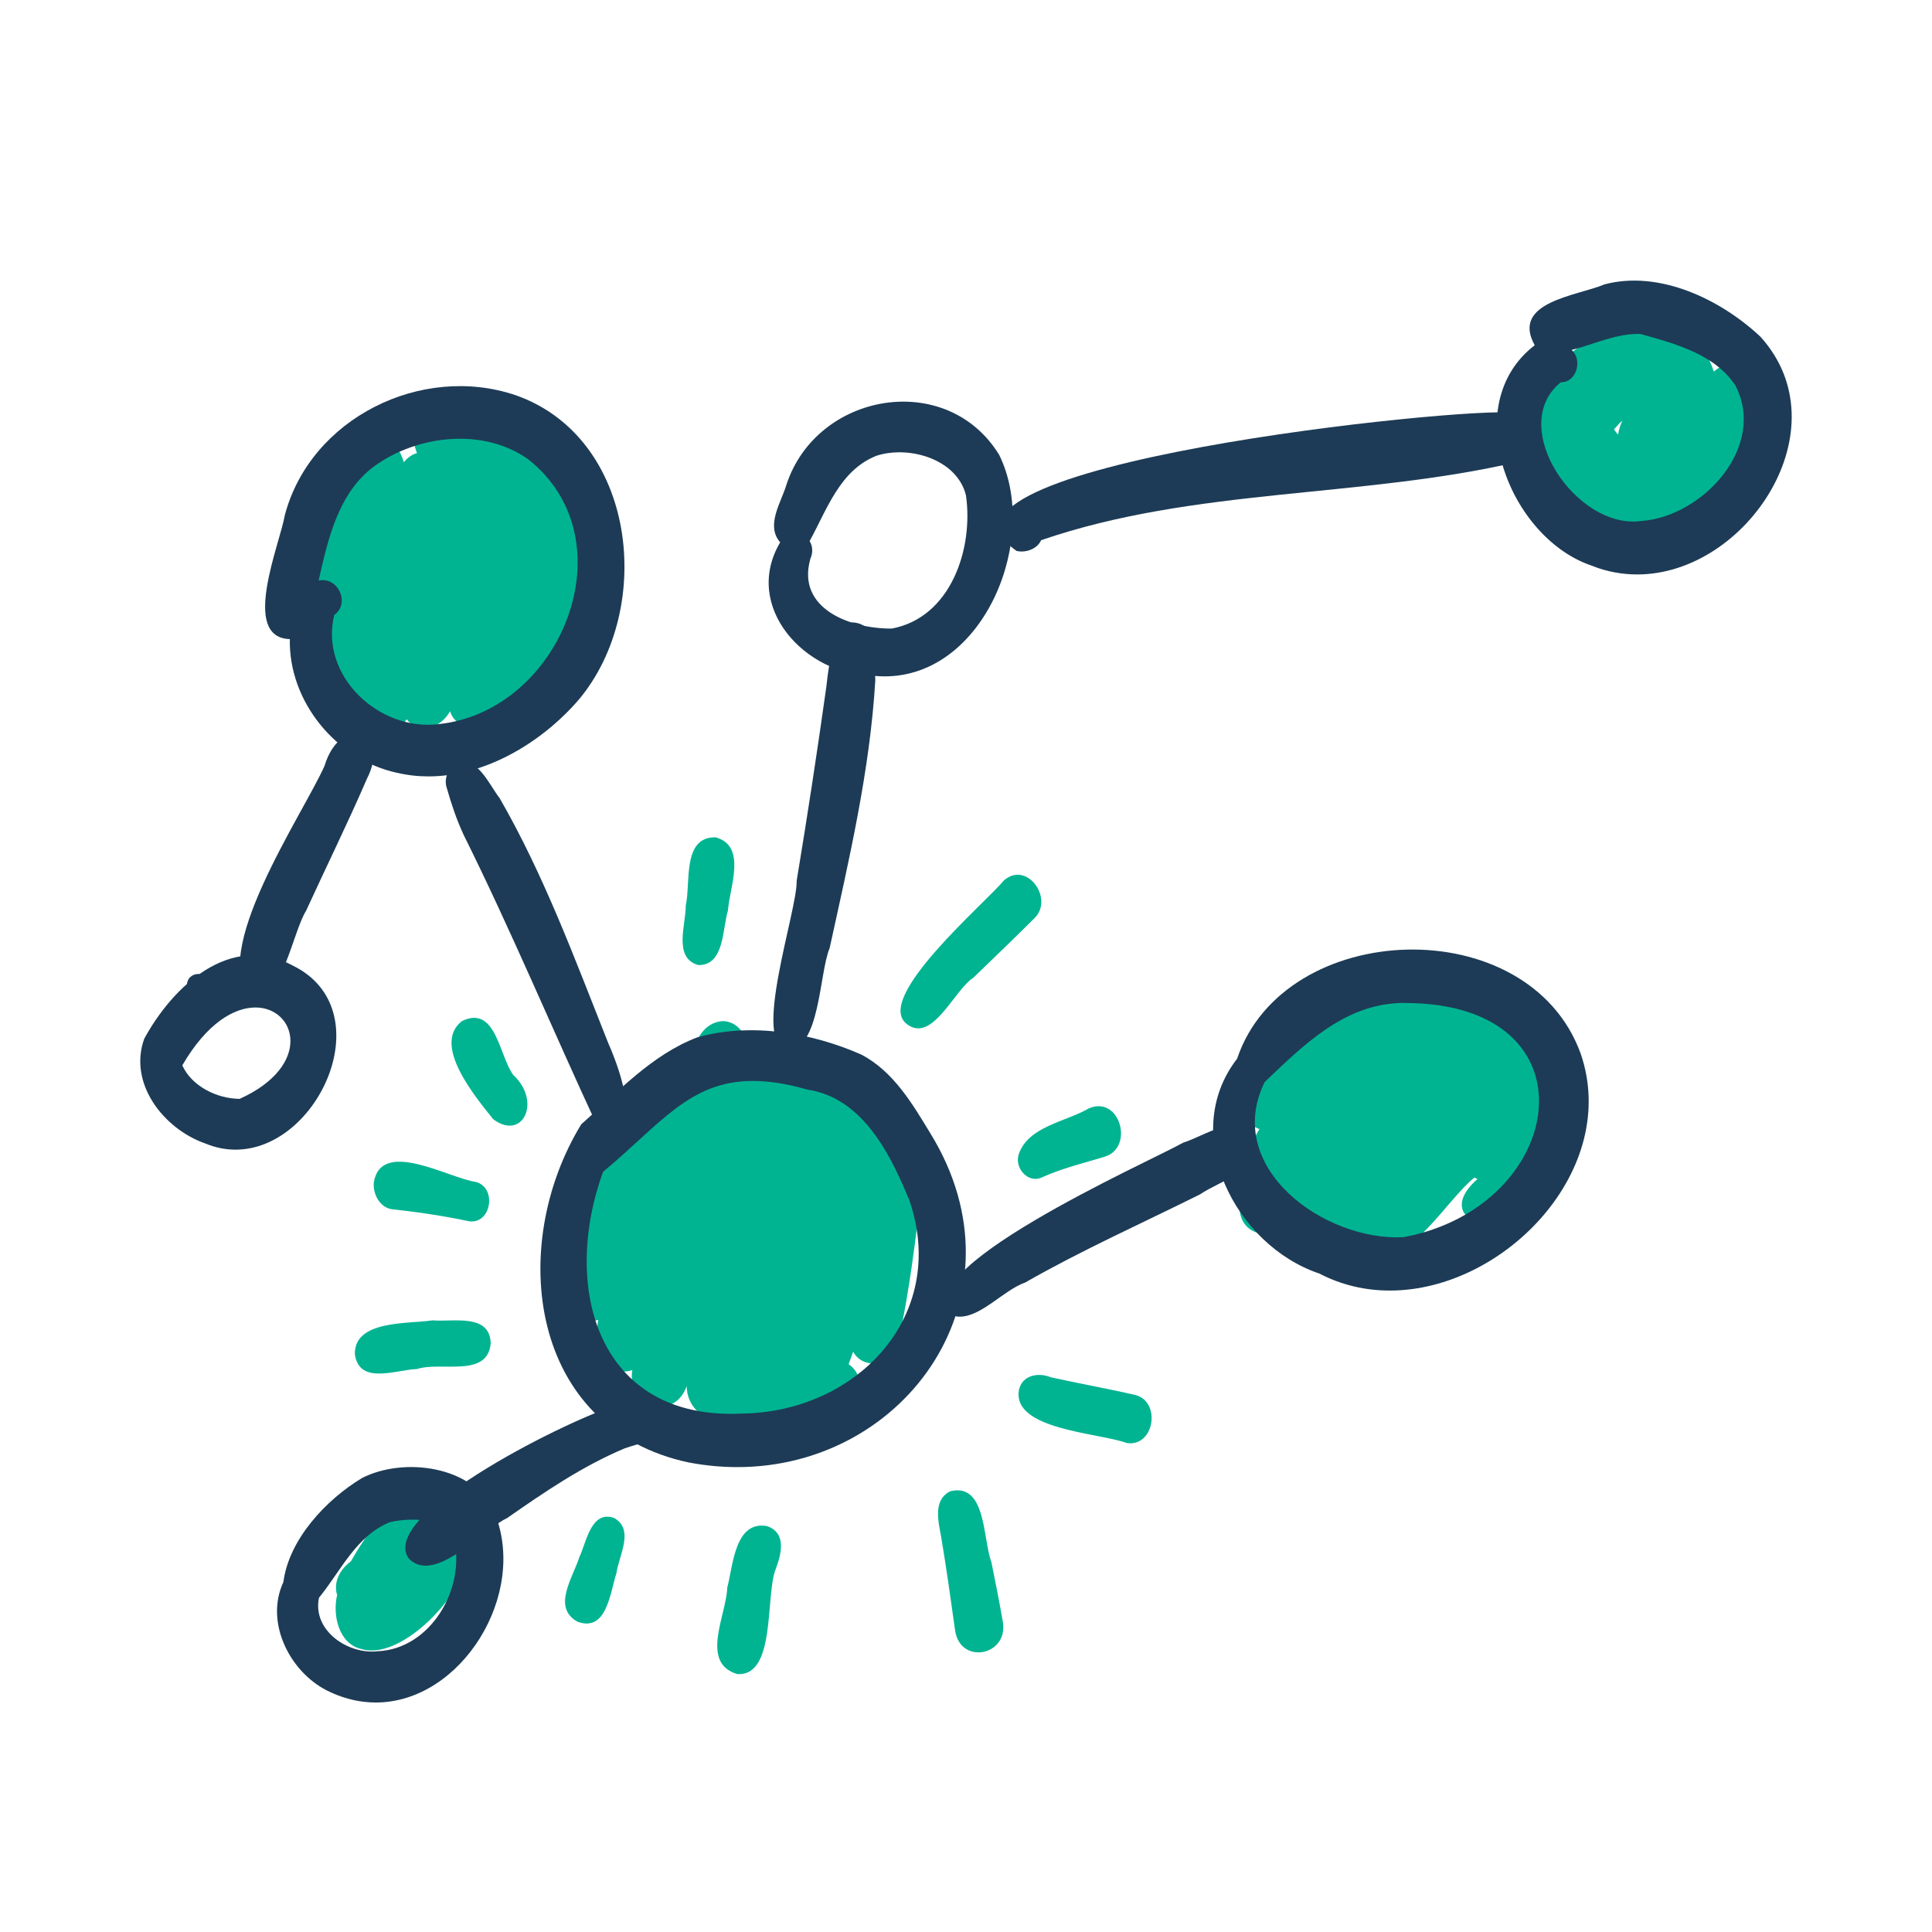 <svg width="303" height="303" viewBox="0 0 303 303" fill="none" xmlns="http://www.w3.org/2000/svg">
<rect width="303" height="303" fill="white"/>
<g clip-path="url(#clip0_1_37)">
<path d="M78.861 113.628C78.193 112.886 77.814 112.011 77.665 111.077C76.781 114.615 71.766 115.119 70.577 111.544C69.284 114.029 65.673 115.475 63.793 112.797C61.802 115.98 56.935 114.711 56.831 110.943C53.77 111.544 52.284 108.021 52.492 105.491C44.803 106.159 49.706 93.178 49.699 88.802C50.977 85.308 50.234 72.513 55.695 73.893C56.468 69.012 61.72 66.749 63.325 72.483C63.548 72.216 63.793 71.964 64.105 71.719C64.499 71.408 64.938 71.185 65.391 71.067C61.342 59.896 77.717 65.696 82.123 69.153C84.842 71.037 87.034 73.588 88.721 76.415C92.993 85.189 91.128 98.489 86.484 106.804C87.331 111.625 83.958 118.101 78.854 113.628H78.861Z" fill="#00B492"/>
<path d="M34.148 170.595C28.94 170.847 26.287 164.208 28.94 160.173C30.151 157.436 34.438 157.406 34.586 160.789C36.429 158.252 38.48 155.114 41.764 154.454C44.795 153.95 46.742 157.384 45.924 160.01C49.81 166.522 38.829 169.786 34.148 170.602V170.595Z" fill="#00B492"/>
<path d="M119.221 222.918C117.995 222.903 116.635 222.933 115.454 222.547C114.919 222.376 114.451 222.161 113.975 221.909C110.81 223.8 107.637 220.596 107.704 217.384C105.646 223.088 98.201 220.559 99.167 214.877C94.472 216.353 93.223 210.479 93.81 207.007C82.205 210.019 92.042 175.601 98.58 174.533C98.907 173.25 99.256 171.974 99.665 170.721C100.653 167.479 105.423 167.324 106.619 170.491C108.425 167.049 108.507 160.633 113.262 160.143C116.442 160.158 117.764 163.719 117.549 166.426C118.284 165.951 119.154 165.721 120.127 165.862C121.398 166.055 122.393 166.841 123.002 167.887C126.42 161.145 132.788 167.071 132.03 172.679C135.091 172.412 137.015 175.431 138.836 177.434C140.054 176.328 141.927 176.046 143.316 176.996C146.392 179.08 144.854 183.182 144.653 186.231C143.502 194.42 142.699 202.631 140.79 210.694C140.79 210.694 140.782 210.694 140.775 210.686C140.166 214.017 135.529 215.07 133.798 211.999C133.568 212.652 133.33 213.305 133.092 213.957C136.087 215.938 135.358 221.419 131.614 221.953C127.49 222.369 123.352 222.866 119.198 222.91L119.221 222.918Z" fill="#00B492"/>
<path d="M56.787 258.648C53.109 257.869 52.128 253.344 52.871 250.147C52.225 248.093 53.392 246.046 55.041 244.866C57.062 241.261 62.634 232.264 66.788 238.064C69.135 236.937 72.152 237.886 73.341 240.23C76.142 246.758 63.838 260.703 56.787 258.648Z" fill="#00B492"/>
<path d="M128.04 98.652C120.617 91.101 129.065 71.615 137.684 67.818C142.692 65.511 146.541 70.903 146.102 75.532C146.422 75.569 146.741 75.658 147.023 75.799C150.545 72.023 156.244 73.996 155.553 79.433C154.193 87.022 150.3 97.198 141.451 97.859C137.758 101.211 131.874 102.457 128.033 98.66L128.04 98.652ZM138.13 79.745C138.13 79.745 138.093 79.819 138.078 79.849C138.226 79.73 138.39 79.612 138.546 79.508C138.576 79.255 138.598 79.003 138.62 78.751C138.657 78.106 138.68 77.453 138.687 76.808C138.628 76.874 138.576 76.934 138.524 77.001C138.464 77.082 138.405 77.156 138.345 77.238C138.605 78.054 138.538 78.974 138.137 79.745H138.13Z" fill="#00B492"/>
<path d="M215.104 196.652C213.677 195.925 212.882 194.575 212.726 193.122C209.754 198.062 203.082 196.541 204.836 190.444C197.681 197.283 190.793 191.742 196.507 183.568C195.801 181.357 196.254 179.013 197.51 177.092C188.044 172.939 198.684 166.537 203.573 164.319C207.726 161.738 215.75 149.551 219.911 157.332C222.638 153.979 228.366 155.767 231.769 157.236C240.916 162.398 246.064 174.34 241.852 184.265C237.981 196.081 223.559 192.046 231.717 184.91C231.554 184.844 231.398 184.769 231.249 184.68C227.244 187.714 220.193 199.708 215.097 196.645L215.104 196.652Z" fill="#00B492"/>
<path d="M251.496 85.864C246.25 85.449 242.297 80.724 242.439 75.547C240.091 70.903 239.853 65.162 242.216 60.482C246.763 50.958 264.795 45.847 268.785 58.271C271.222 56.083 275.264 56.625 276.847 59.554C278.667 63.1 276.802 67.091 275.212 70.354C271.349 75.139 267.463 80.917 261.147 82.504C258.368 84.514 255.01 86.287 251.488 85.872L251.496 85.864ZM253.769 68.151C253.769 68.151 253.777 68.092 253.784 68.055C253.903 67.321 254.133 66.623 254.445 65.971C254.282 66.112 254.126 66.252 253.97 66.401C253.68 66.712 253.405 67.024 253.13 67.343C253.234 67.499 253.346 67.654 253.457 67.803C253.561 67.921 253.658 68.04 253.769 68.151Z" fill="#00B492"/>
<path d="M109.547 151.361C105.527 150.263 107.585 145.004 107.548 142.015C108.358 138.499 106.939 131.222 112.229 131.319C117.207 132.676 114.406 139.181 114.168 142.794C113.284 145.642 113.633 151.413 109.547 151.354V151.361Z" fill="#00B492"/>
<path d="M142.276 160.648C136.822 156.642 154.431 141.733 157.47 138.054C161.118 134.939 165.353 141.021 162.218 144.025C159.067 147.163 155.858 150.241 152.663 153.327C149.617 155.3 146.266 163.607 142.268 160.648H142.276Z" fill="#00B492"/>
<path d="M159.744 181.09C161.215 176.632 167.144 175.957 170.799 173.814C175.666 171.759 177.954 180.037 173.192 181.432C169.915 182.418 166.52 183.241 163.406 184.651C161.304 185.66 159.112 183.279 159.744 181.098V181.09Z" fill="#00B492"/>
<path d="M176.713 226.315C172.441 224.705 158.688 224.268 159.803 217.993C160.308 215.641 162.864 215.204 164.788 215.997C169.217 216.984 173.689 217.77 178.118 218.794C182.152 219.906 181.008 226.983 176.721 226.308L176.713 226.315Z" fill="#00B492"/>
<path d="M149.78 255.629C149.104 250.8 148.435 245.964 147.625 241.157C147.194 238.71 146.236 235.298 149.022 233.881C154.713 232.471 154.126 241.395 155.471 244.94C156.125 248.115 156.749 251.29 157.299 254.479C158.064 259.753 150.508 261.133 149.78 255.622V255.629Z" fill="#00B492"/>
<path d="M115.587 262.535C109.74 260.769 113.945 253.196 114.057 248.983C114.978 245.563 115.216 238.487 120.261 239.333C123.478 240.408 122.505 243.828 121.621 246.186C120.023 250.37 121.71 263.017 115.587 262.542V262.535Z" fill="#00B492"/>
<path d="M90.601 254.353C86.507 252.113 89.865 247.41 90.838 244.258C91.975 241.907 92.674 236.788 96.329 238.072C99.539 239.904 97.05 243.998 96.671 246.735C95.698 249.732 95.162 256.007 90.601 254.346V254.353Z" fill="#00B492"/>
<path d="M55.658 212.489C55.442 206.978 63.986 207.667 67.82 207.074C71.023 207.356 76.818 205.917 76.959 210.657C76.506 216.183 69.098 213.46 65.391 214.714C62.159 214.796 56.43 217.251 55.665 212.489H55.658Z" fill="#00B492"/>
<path d="M73.541 191.527C69.604 190.703 65.591 190.088 61.587 189.665C59.566 189.45 58.414 187.21 58.637 185.37C59.863 178.524 70.399 184.784 74.678 185.378C77.977 186.312 77.041 192.061 73.541 191.527Z" fill="#00B492"/>
<path d="M77.353 175.535C74.656 172.137 67.65 163.874 72.449 160.136C77.784 157.54 78.282 165.595 80.488 168.577C85.006 172.768 81.974 178.984 77.36 175.535H77.353Z" fill="#00B492"/>
<path d="M138.442 100.395C132.483 99.52 125.974 96.004 125.016 89.514C122.936 78.113 130.633 61.29 144.416 65.563C160.026 70.725 154.825 100.759 138.442 100.395Z" fill="white"/>
<path d="M32.194 176.128C23.672 171.974 24.318 159.409 32.528 155.263C36.518 153.675 40.991 150.449 45.36 152.904C58.028 160.626 45.56 183.012 32.201 176.128H32.194Z" fill="white"/>
<path d="M108.076 229.378C83 224.075 79.485 195.451 91.158 176.328C96.827 171.344 102.162 165.425 109.369 162.688C117.727 160.344 127.215 161.924 135.054 165.38C140.136 168.021 143.13 173.168 145.961 177.827C161.363 202.957 142.298 230.09 115.639 230.09C113.18 230.09 110.654 229.861 108.076 229.371V229.378ZM94.576 183.79C87.97 201.993 93.766 222.777 116.316 221.694C134.289 221.479 148.725 206.481 142.684 188.419C139.683 181.076 135.329 172.182 126.628 170.884C123.352 169.949 120.551 169.526 118.076 169.526C108.135 169.526 103.521 176.351 94.568 183.79H94.576Z" fill="#1D3B56"/>
<path d="M124.934 138.195C126.613 128.077 128.159 117.945 129.585 107.791C129.845 105.232 130.299 102.702 130.804 100.188C131.071 98.778 132.416 97.621 133.85 97.621C138.13 98.007 137.09 103.637 137.275 106.685C136.436 120.882 133.152 134.835 130.113 148.698C128.478 152.555 128.612 164.572 123.567 164.609C117.705 164.045 125.031 142.935 124.942 138.195H124.934Z" fill="#1D3B56"/>
<path d="M136.815 105.973C126.316 105.869 116.375 95.196 122.356 85.056C120.038 82.393 122.512 78.818 123.344 75.999C128.107 61.505 148.472 57.967 156.69 71.311C163.139 84.307 154.439 106.077 138.739 106.077C138.108 106.077 137.469 106.04 136.815 105.973ZM137.431 71.489C131.71 73.766 129.697 79.901 126.978 84.856C127.512 85.738 127.483 86.762 127.096 87.622C124.838 95.544 133.494 98.637 139.876 98.578C149.134 96.828 152.692 86.057 151.496 77.698C150.404 73.24 145.567 70.933 141.065 70.933C139.794 70.933 138.553 71.118 137.424 71.489H137.431Z" fill="#1D3B56"/>
<path d="M159.424 86.398C140.247 72.906 230.187 63.679 237.215 64.747C241.309 64.799 242.015 71.311 238.152 72.416C213.536 78.165 187.375 76.437 163.28 84.722C162.753 85.879 161.467 86.495 160.226 86.495C159.952 86.495 159.684 86.465 159.424 86.406V86.398Z" fill="#1D3B56"/>
<path d="M249.861 88.794C236.666 84.537 228.56 63.449 240.693 54.147C236.903 47.316 247.38 46.411 251.652 44.593C260.256 42.324 269.87 46.967 276.089 52.805C289.099 67.15 274.016 90.092 256.771 90.092C254.483 90.092 252.157 89.692 249.861 88.809V88.794ZM257.573 81.696C267.151 80.902 277.099 70.013 272.173 60.467C268.911 55.512 262.663 53.888 257.261 52.374C253.524 52.263 250.039 53.984 246.473 54.889C248.241 56.372 247.29 60.014 244.787 59.948C236.227 66.853 247.253 83.268 257.566 81.688L257.573 81.696Z" fill="#1D3B56"/>
<path d="M149.914 206.451C140.076 199.931 180.495 182.092 185.577 179.199C188.891 178.19 194.612 174.036 196.804 178.524C198.186 183.412 191.336 185.155 188.193 187.321C179.032 191.883 169.662 196.059 160.769 201.147C157.463 202.297 153.933 206.495 150.523 206.495C150.322 206.495 150.122 206.481 149.914 206.451Z" fill="#1D3B56"/>
<path d="M206.886 199.723C193.758 195.317 184.834 177.908 194.018 166.04C201.403 144.07 239.697 142.653 247.9 165.232C254.148 183.375 236.019 202.401 217.972 202.401C214.197 202.401 210.431 201.57 206.894 199.723H206.886ZM219.473 157.31C210.639 157.644 204.331 164 198.335 169.705C191.767 183.152 207.659 194.657 220.089 194.034C245.871 189.25 250.857 157.302 220.312 157.302C220.037 157.302 219.755 157.302 219.473 157.302V157.31Z" fill="#1D3B56"/>
<path d="M93.654 176.551C86.722 161.649 80.154 145.902 72.732 130.97C71.587 128.537 70.77 126.015 70.027 123.442C69.656 122.158 70.213 120.623 71.327 119.896C74.708 118.116 76.669 123.034 78.356 125.17C85.318 137.253 90.155 150.404 95.289 163.333C96.73 166.649 100.861 176.751 95.207 176.751C94.754 176.751 94.241 176.684 93.654 176.551Z" fill="#1D3B56"/>
<path d="M62.196 121.187C52.7 119.095 45.241 109.994 45.456 100.232C37.655 100.01 43.911 85.293 44.669 80.798C48.696 65.563 66.134 56.988 80.867 61.98C99.843 68.634 102.749 95.374 90.816 109.675C85.088 116.358 76.216 121.765 67.204 121.765C65.532 121.765 63.86 121.58 62.196 121.179V121.187ZM52.426 96.434C50.063 105.988 59.454 114.741 68.831 113.561C88.007 111.522 98.848 84.752 82.866 72.046C75.837 67.039 65.517 68.196 58.726 73.099C53.035 77.282 51.452 84.544 49.966 91.049C50.189 91.005 50.405 90.983 50.613 90.983C53.28 90.983 54.788 94.743 52.426 96.442V96.434Z" fill="#1D3B56"/>
<path d="M39.572 156.613C32.253 150.026 47.559 127.669 50.902 120.096C53.392 111.907 61.46 114.407 57.537 122.158C54.521 129.131 51.163 135.94 47.997 142.853C45.969 146.065 44.253 156.642 39.958 156.642C39.832 156.642 39.706 156.635 39.572 156.613Z" fill="#1D3B56"/>
<path d="M29.304 154.669C29.237 152.11 32.981 152.11 32.907 154.669C32.944 155.952 32.023 156.59 31.109 156.59C30.195 156.59 29.274 155.952 29.304 154.669Z" fill="#1D3B56"/>
<path d="M32.164 179.325C25.67 177.033 20.098 169.942 22.617 162.918C27.067 154.721 36.117 146.124 45.984 151.465C59.885 158.363 50.093 180.304 36.942 180.304C35.381 180.304 33.784 180 32.164 179.318V179.325ZM28.59 167.086C30.084 170.387 34.059 172.308 37.581 172.338C49.127 167.131 46.459 158.007 40.055 158.007C36.748 158.007 32.454 160.433 28.59 167.086Z" fill="#1D3B56"/>
<path d="M64.083 244.414C59.172 237.234 90.772 221.916 96.76 220.411C99.338 219.795 103.685 219.587 103.685 223.229C103.685 224.594 102.756 226.085 101.3 226.263C100.133 226.411 99.034 226.797 97.927 227.168C91.344 229.935 85.392 233.992 79.56 238.064C76.305 239.592 70.896 245.549 66.758 245.549C65.785 245.549 64.878 245.215 64.091 244.414H64.083Z" fill="#1D3B56"/>
<path d="M51.846 265.398C45.62 262.624 41.429 254.561 44.446 248.115C45.308 241.439 51.118 235.201 56.787 231.796C63.325 228.466 74.277 229.853 77.509 237.122C82.896 249.984 72.368 267.007 58.942 267.007C56.638 267.007 54.253 266.51 51.846 265.405V265.398ZM61.185 238.71C55.858 240.838 53.421 246.431 50.026 250.578C48.956 255.696 54.55 259.516 59.254 258.967C67.56 258.596 73.036 249.102 71.208 241.469C70.413 239.058 67.471 238.331 64.707 238.331C63.414 238.331 62.159 238.487 61.178 238.717L61.185 238.71Z" fill="#1D3B56"/>
</g>
<defs>
<clipPath id="clip0_1_37">
<rect width="259" height="223" fill="white" transform="translate(22 44)"/>
</clipPath>
</defs>
</svg>
